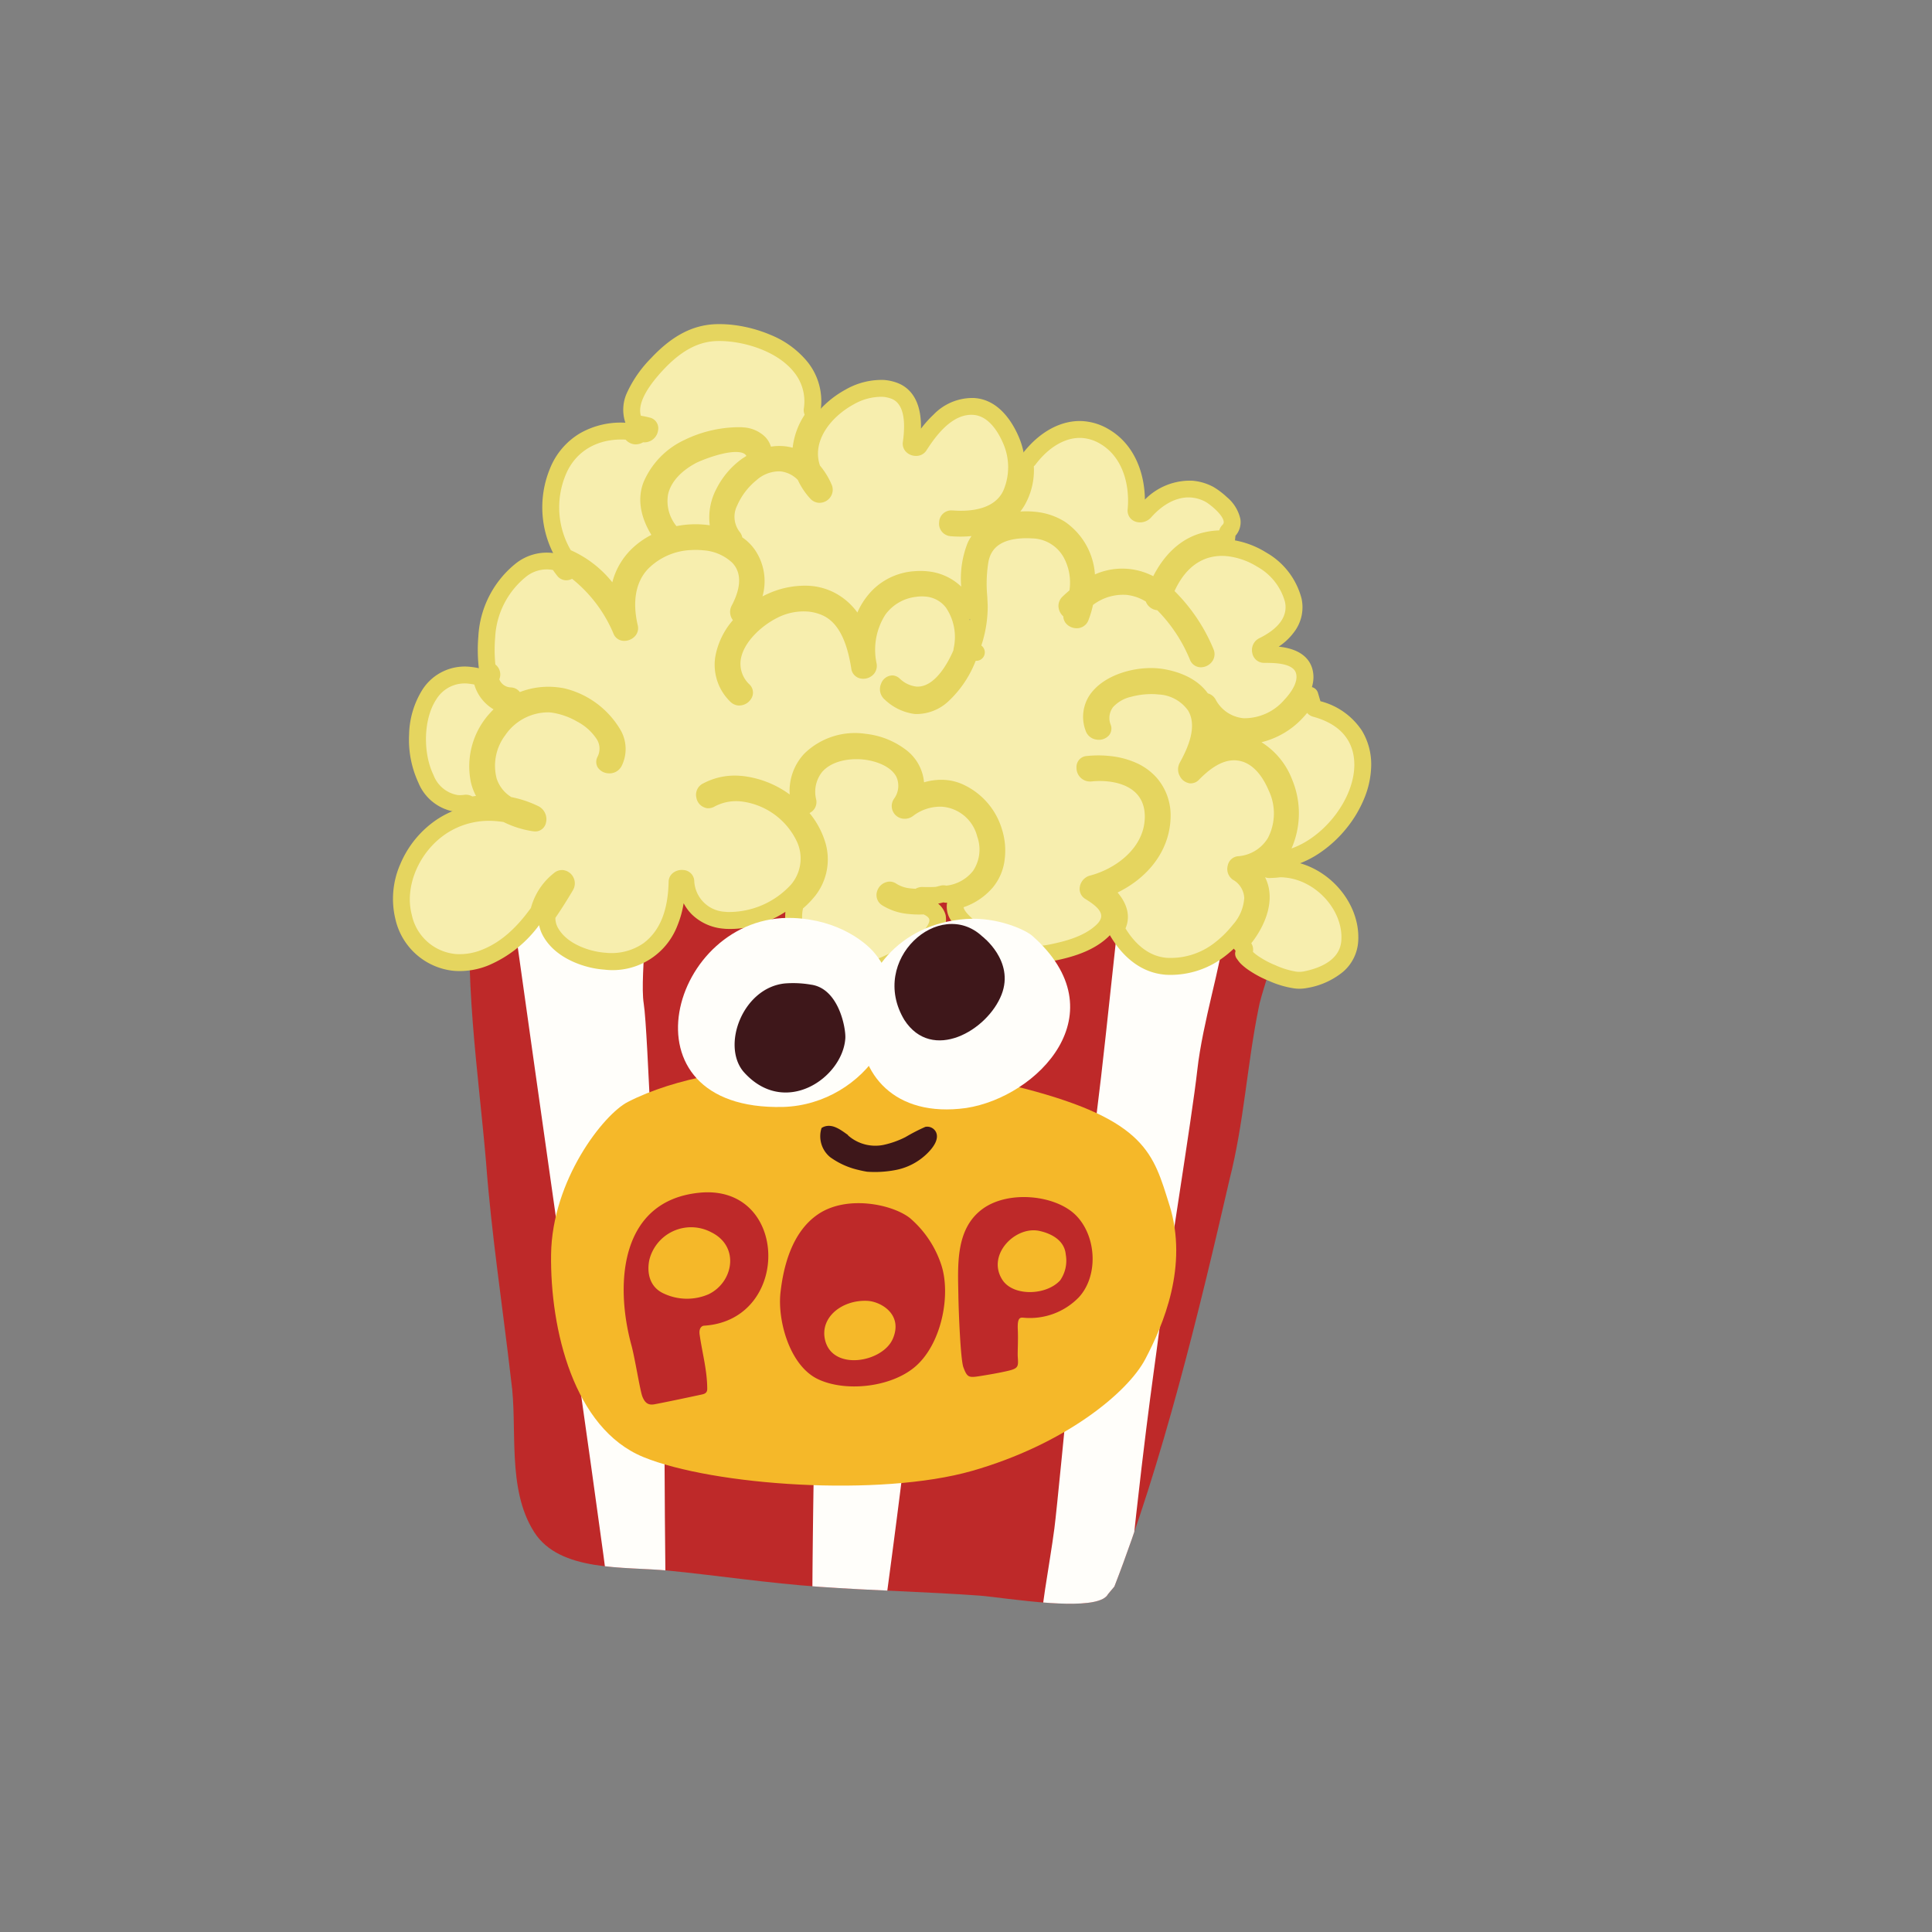 <svg xmlns="http://www.w3.org/2000/svg" xmlns:xlink="http://www.w3.org/1999/xlink" width="285.754" height="285.753" viewBox="0 0 285.754 285.753"><rect x="0" y="0" width="285.754" height="285.753" fill="#808080" stroke="none"/><defs><clipPath id="a"><rect width="143.794" height="189.06" fill="none"/></clipPath><clipPath id="b"><path d="M8.693,68.157c-.164,12.638,3.758,27.5,6.251,40.452,1.92,10.591,4.718,21.158,7.077,31.735,1.753,6.874.98,15.98,5.74,21.973,4.4,5.546,13.8,3.635,20.385,3.6,2.9-.015,5.786.025,8.678.066,4.555.065,9.12.129,13.758-.031,7.864-.267,15.671-.921,23.6-1.188.78-.025,2.034,0,3.537.021,5.534.09,14.438.177,15.379-2.237l.813-1.21c5.106-18.726,8.21-41.727,10.611-61.545,1.265-8.73.8-17,1.625-25.718.24-3.558,3.715-15.316,1.759-18.8-22.694-6.632-41.5-9.113-56.962-9.112-46.011,0-62.245,22-62.245,22" transform="translate(-8.688 -46.157)" fill="none"/></clipPath></defs><g transform="matrix(0.995, 0.105, -0.105, 0.995, 15127.784, -15430.085)"><circle cx="130" cy="130" r="130" transform="translate(-13405 16924)" fill="#ff6b6b" opacity="0"/><g transform="translate(-13346.897 16959.469)"><g clip-path="url(#a)"><path d="M127.9,55.269c1.958,3.489-1.517,15.247-1.759,18.806-.827,8.713-.358,16.987-1.625,25.717-2.4,19.818-5.5,42.82-10.609,61.545l-.813,1.212c-1.2,3.066-15.265,2.093-18.916,2.215-7.927.267-15.734.921-23.6,1.188-7.58.259-14.971-.077-22.434-.037-6.582.038-15.982,1.948-20.386-3.6-4.76-5.993-3.985-15.1-5.74-21.973-2.357-10.578-5.156-21.144-7.077-31.736-2.494-12.947-6.416-27.814-6.25-40.452,0,0,28.957-39.26,119.206-12.888" transform="translate(3.526 18.728)" fill="#be2929"/></g><g transform="translate(12.214 64.885)"><g clip-path="url(#b)"><path d="M9.916,52.589C12.3,63.643,38.676,167.174,39.03,169.926c5.548,1.195,8.546-.287,8.546-.287-3.838-32.835-4.675-44.864-6.062-49.35s-5.224-33.173-6.33-37.283-.467-16.957-2.338-22.423-5.03-14.571-5.03-14.571Z" transform="translate(-8.19 -46.216)" fill="#fffefa"/><path d="M41.288,40.8c1.863,12.555,6.323,42.407,7.278,52.639s5.349,47.587,5.685,52.313,2.021,22.828,2.432,26.171a18.228,18.228,0,0,0,10.574-.356c.6-20.154.9-38.321.5-45.414s-2.934-36.22-3.19-40.754-1.3-38.567-2.377-42.022c-4.615-3.734-20.9-2.578-20.9-2.578" transform="translate(4.539 -48.4)" fill="#fffefa"/><path d="M77.022,45.456c-.471,7.259-.205,35.279-.461,46.342s.342,56.636.215,62.169-.931,14.043-.233,15.009c8.793.1,12.2,2,12.036,1-.125-31.4.363-38.325.543-46.82s1.513-31.633,1.552-38.735,1.939-16.349,1.737-19.843-.921-16.308-.921-16.308Z" transform="translate(18.729 -46.441)" fill="#fffefa"/></g></g><g clip-path="url(#a)"><path d="M111.117,92.169c-3.126-7.192-4.688-12.044-23.016-14.822-18.857-2.852-45.032-.5-58.191,8.114C26.557,87.651,19.984,98.1,21,109.081s6.01,25.2,16.681,28.33c10.736,3.143,35.457,2.231,48.563-3.056,13.2-5.325,21.664-13.9,23.74-19.134s4.933-14.318,1.136-23.053" transform="translate(8.477 30.916)" fill="#f5b829"/><path d="M33.4,122.414c-.418-.763-1.7-5.563-2.4-7.348-3.444-8.831-3.921-21.121,7.622-23.507,13.05-2.7,15.562,17.315,2.724,19.479-.243.042-.749.361-.495,1.373.673,2.682,1.673,5.149,1.961,7.881.072.671-.455.81-.838.936-1.785.586-5.071,1.652-6.691,2.133-1,.294-1.475-.187-1.887-.947m8.139-16.069c3.46-2.13,3.907-7.518-.571-9.16a6.36,6.36,0,0,0-8.668,5.044c-.188,1.953.478,4.039,2.741,4.735a8.038,8.038,0,0,0,6.5-.619" transform="translate(11.707 37.048)" fill="#be2929"/><path d="M62.6,110.283c-1.158,3.62-8.381,5.69-9.94,1.17-1.122-3.253,1.927-6.171,5.609-6.383,2.016-.117,5.534,1.449,4.331,5.214M49.625,93.159c-3.519,3.025-4.224,8.181-4.245,12.073-.02,4.094,2.464,10.585,6.871,12.123,4.188,1.465,10.627.111,13.911-3.176,3.731-3.736,4.366-11.365,2.39-15.629a15.455,15.455,0,0,0-5.314-6.322c-2.842-1.767-9.7-2.439-13.613.931" transform="translate(18.413 36.828)" fill="#be2929"/><path d="M79.321,96.19a5.1,5.1,0,0,1-.423,3.867c-1.8,2.468-6.663,3.115-8.506.825-2.765-3.436,1.109-8.218,4.749-7.757.6.077,3.668.437,4.181,3.065m-5.305,9.934a10.072,10.072,0,0,0,7.882-3.852c2.584-3.467,1.669-9.26-1.684-12.005-3.285-2.686-10.249-2.681-13.768.44-3.786,3.36-2.817,8.744-2.283,13.135.291,2.379,1.309,9.4,1.854,10.5.721,1.452.959,1.466,2.543,1.047,1.4-.375,2.841-.786,4.011-1.192,1.57-.541,1.527-.81,1.282-2.206-.125-.732-.174-2.394-.427-4.071-.247-1.642.121-1.783.59-1.792" transform="translate(25.823 35.83)" fill="#be2929"/><path d="M36.307,15.855c.247-.218.507-.423.772-.617l.507-.367-.186-.6c-.186-.607-.776-1.618-2.626-1.555-2.424.08-5.931,1.974-6.705,2.5-2.425,1.648-3.89,3.755-4.127,5.939a7.107,7.107,0,0,0,2.165,5.622l.475.453.493-.159a13.343,13.343,0,0,1,2.658-.582,13.52,13.52,0,0,1,2.5-.042l1.331.1-.43-1.261c-1.141-3.337.782-7.351,3.169-9.434" transform="translate(9.7 5.158)" fill="#f7eeae"/><path d="M34.938,11.463a3.952,3.952,0,0,1,2.611.849A3.337,3.337,0,0,1,38.6,13.905l.184.6a1.25,1.25,0,0,1-.462,1.382l-.5.365c-.255.187-.478.366-.681.545l0,0c-2.11,1.842-3.737,5.37-2.808,8.088l.43,1.262a1.25,1.25,0,0,1-1.278,1.65l-1.331-.1c-.307-.023-.621-.035-.934-.035a11.833,11.833,0,0,0-3.746.6l-.5.16a1.25,1.25,0,0,1-1.245-.285l-.475-.453q-.027-.026-.053-.053A8.318,8.318,0,0,1,22.7,21.023c.278-2.554,1.935-4.982,4.668-6.839.975-.665,4.686-2.629,7.367-2.718C34.8,11.464,34.87,11.463,34.938,11.463ZM36.1,14.407c-.147-.23-.454-.444-1.164-.444l-.121,0c-2.093.069-5.39,1.839-6.044,2.285-2.118,1.439-3.392,3.229-3.589,5.042a5.84,5.84,0,0,0,1.731,4.519,14.492,14.492,0,0,1,2.68-.564,14.708,14.708,0,0,1,2.2-.077,9.064,9.064,0,0,1,.432-5.512,12.219,12.219,0,0,1,3.252-4.744C35.676,14.745,35.88,14.578,36.1,14.407Z" transform="translate(9.7 5.158)" fill="#e5d55f"/><path d="M43.036,18.261l.072.149.119.117a10.049,10.049,0,0,1,1.822,2.348.643.643,0,0,1,.021.666.73.73,0,0,1-.576.374.634.634,0,0,1-.448-.186,9.382,9.382,0,0,1-1.885-2.287l-.079-.141-.125-.1a5.445,5.445,0,0,0-3.632-1.314,6.256,6.256,0,0,0-4.188,2.051c-2.246,2.273-4.541,6.705-1.662,9.6a.619.619,0,0,1,.186.325l.09.4.363.191a6.07,6.07,0,0,1,1.815,1.41,7.193,7.193,0,0,1,1.417,6.568l-.492,2.324,1.887-1.447a12.985,12.985,0,0,1,1.352-.9,11.97,11.97,0,0,1,5.433-1.662,8.166,8.166,0,0,1,3.4.595A8.719,8.719,0,0,1,51.408,40l1.1,1.359.439-1.688a8.719,8.719,0,0,1,7-6.724,7.327,7.327,0,0,1,6.732,1.884l1.865,1.849-.377-2.6c-.336-2.308-.682-4.694.08-6.963a5.52,5.52,0,0,1,.786-1.493l1.524-2.052-2.464.683a14.982,14.982,0,0,1-3.486.51l-.17.006a.612.612,0,0,1-.642-.656.577.577,0,0,1,.579-.659l.171-.006c4.328-.146,7.22-1.78,8.145-4.607a10.05,10.05,0,0,0-.866-7.875c-.918-1.645-2.894-4.4-5.818-4.38l-.143,0c-4.089.138-6.424,4.692-7.421,6.635a.577.577,0,0,1-.526.3.807.807,0,0,1-.572-.2.456.456,0,0,1-.134-.356c.041-1.612.164-6.516-3.271-7.436a5.794,5.794,0,0,0-1.7-.191,9.454,9.454,0,0,0-4.848,1.815C43.9,9.572,41.05,14.079,43.036,18.261" transform="translate(12.63 2.166)" fill="#f7eeae"/><path d="M52.443,4.088a7.021,7.021,0,0,1,1.818.237c1.329.356,3.073,1.4,3.827,4.357a12.3,12.3,0,0,1,.324,2,16.423,16.423,0,0,1,1.639-2.273,7.972,7.972,0,0,1,5.769-3.067h.018l.143,0h.06c3.543,0,5.828,3.146,6.874,5.021a11.318,11.318,0,0,1,.962,8.873A6.974,6.974,0,0,1,71.4,22.653a1.25,1.25,0,0,1,.156,1.664l-1.521,2.049a4.3,4.3,0,0,0-.608,1.152c-.667,1.986-.342,4.221-.027,6.382l.377,2.6a1.25,1.25,0,0,1-2.117,1.067L65.8,35.72a5.829,5.829,0,0,0-4.2-1.68,7.775,7.775,0,0,0-1.426.137,7.408,7.408,0,0,0-6.023,5.808l-.439,1.69a1.25,1.25,0,0,1-2.183.471l-1.1-1.359A7.483,7.483,0,0,0,47.457,38.5a6.933,6.933,0,0,0-2.889-.5,10.715,10.715,0,0,0-4.853,1.5,11.721,11.721,0,0,0-1.218.812l-1.883,1.444A1.25,1.25,0,0,1,34.63,40.5l.492-2.324a5.943,5.943,0,0,0-1.143-5.495,4.837,4.837,0,0,0-1.445-1.116l-.366-.193a1.25,1.25,0,0,1-.637-.834l-.052-.232a5.693,5.693,0,0,1-1.5-2.948,7.091,7.091,0,0,1,.207-3.192,12.327,12.327,0,0,1,3.067-5.106,7.476,7.476,0,0,1,5.035-2.422,6.36,6.36,0,0,1,3.093.7c-1.128-4.383,1.786-8.773,5.306-11.209A10.686,10.686,0,0,1,52.2,4.092C52.28,4.089,52.363,4.088,52.443,4.088Zm5.439,10.685a2.047,2.047,0,0,1-1.4-.542l-.03-.03a1.7,1.7,0,0,1-.493-1.269c.034-1.364.14-5.527-2.345-6.193a4.55,4.55,0,0,0-1.331-.149A8.23,8.23,0,0,0,48.1,8.183c-3.054,2.114-5.586,5.975-3.966,9.485a11.349,11.349,0,0,1,1.994,2.583l.005.009a1.89,1.89,0,0,1,.021,1.894l-.005.009a1.969,1.969,0,0,1-1.618,1,1.869,1.869,0,0,1-1.326-.5,10.635,10.635,0,0,1-2.1-2.535,4.193,4.193,0,0,0-2.746-.989,5.045,5.045,0,0,0-3.341,1.681,9.9,9.9,0,0,0-2.438,4.027,3.652,3.652,0,0,0,.771,3.809,1.877,1.877,0,0,1,.479.774,7.253,7.253,0,0,1,2.039,1.626,8.222,8.222,0,0,1,1.848,6.736q.364-.242.74-.46l.007,0a13.211,13.211,0,0,1,6.01-1.825c.115,0,.231-.006.346-.006a9.356,9.356,0,0,1,3.576.694,9.75,9.75,0,0,1,3.522,2.5,10.954,10.954,0,0,1,1.956-3.631,9.683,9.683,0,0,1,5.831-3.337,10.286,10.286,0,0,1,1.888-.18,8.323,8.323,0,0,1,5.187,1.728,14.3,14.3,0,0,1,.273-6.549,6.567,6.567,0,0,1,.458-1.041,16.791,16.791,0,0,1-2.872.336l-.17.006h-.067a1.849,1.849,0,0,1-1.866-1.862q0-.013,0-.026a1.8,1.8,0,0,1,1.787-1.927L64.5,22.2c2.179-.074,5.987-.658,7-3.746a8.778,8.778,0,0,0-.77-6.877c-.779-1.4-2.425-3.739-4.691-3.739l-.145,0c-3.348.12-5.445,4.207-6.341,5.954l0,.007a1.8,1.8,0,0,1-1.59.971Z" transform="translate(12.63 2.166)" fill="#e5d55f"/><path d="M61.216,20.49l-1.633,2.065,2.547-.668a9.9,9.9,0,0,1,6.76.5,9.183,9.183,0,0,1,4.678,6.9l.212,1.283,1.113-.675a8.778,8.778,0,0,1,7.54-.963c.245.08.488.17.749.28l.848.343.313-.862c.891-2.464,2.695-5.651,6.234-6.849a10.207,10.207,0,0,1,2.158-.475l.78-.09v-.789a.645.645,0,0,1,.163-.427,1.765,1.765,0,0,0,.339-1.59c-.451-1.77-3.3-3.291-3.713-3.457a6.586,6.586,0,0,0-2.716-.5c-2.4.082-4.723,1.529-6.54,4.084a.939.939,0,0,1-.721.375.6.6,0,0,1-.436-.135.577.577,0,0,1-.141-.422c-.046-3.748-1.605-8.423-5.839-10.308a7.243,7.243,0,0,0-3.221-.658c-2.807.094-5.532,1.991-7.479,5.2a.755.755,0,0,1-.15.176l-.353.316.072.472a9.271,9.271,0,0,1-.62,5.335,7.4,7.4,0,0,1-.946,1.544" transform="translate(24.175 3.02)" fill="#f7eeae"/><path d="M73.781,31.813a1.25,1.25,0,0,1-1.233-1.046l-.212-1.283a7.966,7.966,0,0,0-4.026-5.994,7.4,7.4,0,0,0-3.363-.715,9.921,9.921,0,0,0-2.5.321l-2.549.668a1.25,1.25,0,0,1-1.3-1.985l1.633-2.065a6.175,6.175,0,0,0,.788-1.283,8.056,8.056,0,0,0,.524-4.627l-.072-.477a1.25,1.25,0,0,1,.4-1.118l.311-.279c2.169-3.536,5.25-5.624,8.463-5.731.09,0,.182,0,.272,0a8.54,8.54,0,0,1,3.5.771c4.162,1.853,6.03,6.026,6.473,9.805a9.322,9.322,0,0,1,6.651-3.508,7.845,7.845,0,0,1,3.228.59A11.327,11.327,0,0,1,92.9,15.141a5.834,5.834,0,0,1,2.327,3.017,3.031,3.031,0,0,1-.463,2.534v.578a1.25,1.25,0,0,1-1.107,1.244l-.78.09a8.972,8.972,0,0,0-1.9.416c-3.072,1.039-4.666,3.886-5.464,6.091l-.314.864a1.25,1.25,0,0,1-1.644.731l-.848-.343-.015-.006c-.22-.092-.435-.172-.655-.245a7.658,7.658,0,0,0-2.374-.389,7.889,7.889,0,0,0-4.127,1.232l-1.115.676A1.25,1.25,0,0,1,73.781,31.813ZM64.947,20.275a9.921,9.921,0,0,1,4.525,1,10.3,10.3,0,0,1,5.233,7.277,9.936,9.936,0,0,1,8.117-.816c.162.053.321.109.48.169,1.028-2.664,3.038-5.954,6.877-7.253a11.305,11.305,0,0,1,2.115-.5,1.933,1.933,0,0,1,.42-.9.522.522,0,0,0,.092-.49c-.265-1.041-2.369-2.35-2.971-2.6a5.358,5.358,0,0,0-2.2-.408c-2,.068-3.98,1.332-5.563,3.559a2.183,2.183,0,0,1-1.7.9H80.3a1.809,1.809,0,0,1-1.28-.491,1.778,1.778,0,0,1-.517-1.3c-.043-3.359-1.4-7.533-5.1-9.178a6.011,6.011,0,0,0-2.67-.551c-2.376.08-4.728,1.756-6.452,4.6a1.894,1.894,0,0,1-.237.313,10.442,10.442,0,0,1-.744,5.853,8.368,8.368,0,0,1-.541,1.007A12.387,12.387,0,0,1,64.947,20.275Z" transform="translate(24.175 3.02)" fill="#e5d55f"/><path d="M96.709,35.362a10.711,10.711,0,0,1-6.1,4.109l-1.891.41-1.79-.479a7.667,7.667,0,0,1-1.59-.627l-1.307-.7.014,1.482a10.679,10.679,0,0,1-.075,1.354l-.2,1.7,1.5-.824a7.64,7.64,0,0,1,1.669-.685l1.788-.5,1.812.565a9.6,9.6,0,0,1,5.4,4.792c1.722,3.313,1.957,7.1.611,9.888L95.6,57.814l2.047-.762c5.662-2.1,10.138-9.038,9.579-14.84-.231-2.4-1.556-6.58-7.823-7.611-.254-.042-.332-.149-.373-.249l-.672-1.619-.9,1.507a12.56,12.56,0,0,1-.758,1.122" transform="translate(33.99 13.281)" fill="#f7eeae"/><path d="M98.362,31.483q.045,0,.089,0a1.25,1.25,0,0,1,1.065.768l.491,1.184a10.424,10.424,0,0,1,6.561,3.689,9.613,9.613,0,0,1,1.9,4.965,13.284,13.284,0,0,1-.507,4.935,17.53,17.53,0,0,1-2.143,4.67,18.033,18.033,0,0,1-3.394,3.913,14.374,14.374,0,0,1-4.343,2.613l-2.046.761a1.25,1.25,0,0,1-1.562-1.715l.949-1.965c1.177-2.437.949-5.8-.595-8.768a8.329,8.329,0,0,0-4.663-4.175l-1.462-.456-1.433.4-.01,0a6.4,6.4,0,0,0-1.394.574l-1.495.822a1.25,1.25,0,0,1-1.844-1.243l.2-1.693a9.475,9.475,0,0,0,.067-1.191V39.57l-.014-1.482a1.25,1.25,0,0,1,1.839-1.114l1.307.7a6.4,6.4,0,0,0,1.327.523l1.494.4,1.595-.346a9.462,9.462,0,0,0,5.364-3.642,11.342,11.342,0,0,0,.681-1.007l.895-1.506A1.25,1.25,0,0,1,98.362,31.483Zm-.321,24.048c4.709-2.242,8.418-8.282,7.944-13.2-.24-2.495-1.611-5.647-6.782-6.5a1.767,1.767,0,0,1-.968-.47c-.164.249-.34.5-.528.749l0,0a12.289,12.289,0,0,1-5.73,4.267,11.221,11.221,0,0,1,5.077,5A12.952,12.952,0,0,1,98.041,55.531Z" transform="translate(33.99 13.281)" fill="#e5d55f"/><path d="M94.957,51.2c-.2.007-.4.018-.606.038l-.108.02a14.418,14.418,0,0,1-1.507.27.431.431,0,0,1-.306-.072l-.475-.343-.5.308c-.112.067-.231.132-.349.2l-.929.509.669.82c2.147,2.633.984,6.5-.82,9.243l-.408.617.534.506a.555.555,0,0,1,.193.533l-.03.145-.014-.008a.433.433,0,0,1-.025.072l.024.011-.042.216.3.332a2.829,2.829,0,0,0,.38.332,7.734,7.734,0,0,0,1.168.706,14.824,14.824,0,0,0,2.488,1l.149.045a12.4,12.4,0,0,0,3.743.661,4.756,4.756,0,0,0,1.276-.207c3.925-1.233,6.024-3.5,5.906-6.4-.209-5.179-5.317-9.729-10.712-9.548" transform="translate(36.362 20.739)" fill="#f7eeae"/><path d="M91.955,49.863a1.249,1.249,0,0,1,.732.236l.2.146c.338-.05.692-.118,1.074-.206l.057-.012.108-.02q.051-.009.1-.014c.207-.02.431-.034.684-.043.119,0,.238-.006.355-.006h0c5.974,0,11.417,5.025,11.648,10.753a6.451,6.451,0,0,1-1.767,4.722,11.3,11.3,0,0,1-5.013,2.92,6,6,0,0,1-1.609.263c-.081,0-.163,0-.245,0a14.232,14.232,0,0,1-3.889-.714l-.013,0-.142-.043a16.036,16.036,0,0,1-2.688-1.075l-.01-.005a8.914,8.914,0,0,1-1.355-.822,4.051,4.051,0,0,1-.541-.477l-.011-.012-.3-.332a1.25,1.25,0,0,1-.308-1.054q0-.049,0-.1l-.27-.256a1.25,1.25,0,0,1-.183-1.6l.408-.617a10.79,10.79,0,0,0,1.7-4.16,4.431,4.431,0,0,0-.8-3.6l-.669-.819a1.25,1.25,0,0,1,.368-1.887l.989-.542c.087-.048.169-.094.242-.138l.5-.3A1.249,1.249,0,0,1,91.955,49.863Zm6.329,16.244.161,0a3.513,3.513,0,0,0,.94-.149c2.365-.743,5.154-2.239,5.035-5.157-.177-4.372-4.538-8.354-9.15-8.354-.089,0-.181,0-.27,0-.179.006-.336.015-.477.028l-.027,0a15.6,15.6,0,0,1-1.608.286l-.051.005a1.773,1.773,0,0,1-.612-.052c1.959,3.024.838,7-1,9.918a1.785,1.785,0,0,1,.376,1.237l.087.067.008.006a6.475,6.475,0,0,0,.973.585,13.6,13.6,0,0,0,2.275.913l.015,0,.142.043A12.043,12.043,0,0,0,98.284,66.107Z" transform="translate(36.362 20.739)" fill="#e5d55f"/><path d="M15.579,36.73l.283.076A15.487,15.487,0,0,1,22.57,41.12L23.9,42.5l.174-1.91a9.455,9.455,0,0,1,1.972-5.078,10.935,10.935,0,0,1,2.886-2.535l.852-.524-.63-.78c-1.316-1.625-2.726-4.137-1.982-6.859a10.882,10.882,0,0,1,4.794-6.08,17.487,17.487,0,0,1,7.552-2.575c2.838-.1,3.391,1.407,3.572,1.9l.288.784.8-.247a6.435,6.435,0,0,1,3.356-.16l1.129.254-.056-1.16a9.772,9.772,0,0,1,1.2-5.044l.264-.506-.351-.448a.5.5,0,0,1-.087-.346,8.051,8.051,0,0,0-2.412-6.108c-2.993-3-7.945-3.929-11.28-3.817a15.911,15.911,0,0,0-1.591.131c-3.072.42-5.685,2.18-8.224,5.536-2.8,3.7-3.676,6.6-2.612,8.624l.233.437.495.03c.534.031.981.072,1.4.135.219.031.416.107.4.464a.8.8,0,0,1-.821.787l-.368-.032-.281.24a.758.758,0,0,1-.99.069c-.086-.06-.16-.127-.238-.191l-.26-.219-.342.015c-4.763.184-8.335,2.81-9.553,7.024A13.8,13.8,0,0,0,15.4,36.494Z" transform="translate(5.128 0.507)" fill="#f7eeae"/><path d="M23.9,43.746a1.25,1.25,0,0,1-.9-.38L21.672,41.99a14.266,14.266,0,0,0-6.142-3.979l-.276-.074a1.25,1.25,0,0,1-.673-.453l-.176-.233a15.056,15.056,0,0,1-2.413-13.289A10.63,10.63,0,0,1,15.9,18.278a12.1,12.1,0,0,1,6.469-2.226,6,6,0,0,1-.191-4.547,17.828,17.828,0,0,1,2.953-5.333C27.885,2.532,30.761.619,34.183.151A17.192,17.192,0,0,1,35.9.009c.19-.006.385-.01.581-.01a20.335,20.335,0,0,1,5.923.9,13.722,13.722,0,0,1,5.7,3.288,9.265,9.265,0,0,1,2.782,6.8l.168.214a1.25,1.25,0,0,1,.124,1.35l-.264.506,0,.006a8.525,8.525,0,0,0-1.058,4.394l.056,1.164a1.25,1.25,0,0,1-1.523,1.28l-1.129-.254a5.2,5.2,0,0,0-2.709.134l-.8.248a1.25,1.25,0,0,1-1.543-.763l-.288-.784c-.13-.352-.4-1.086-2.144-1.086-.069,0-.141,0-.213,0a16.252,16.252,0,0,0-6.915,2.376,9.645,9.645,0,0,0-4.266,5.358c-.605,2.216.616,4.346,1.747,5.744l.631.782a1.25,1.25,0,0,1-.317,1.85l-.852.524a9.687,9.687,0,0,0-2.56,2.245A8.219,8.219,0,0,0,25.323,40.7l-.174,1.91A1.25,1.25,0,0,1,23.9,43.746Zm-7.584-8.109a16.368,16.368,0,0,1,6.608,4.074,10.55,10.55,0,0,1,2.141-4.976,12.081,12.081,0,0,1,2.863-2.6c-1.417-1.854-2.8-4.6-1.961-7.65a12.121,12.121,0,0,1,5.321-6.8,18.585,18.585,0,0,1,8.188-2.774c.1,0,.2-.005.3-.005a5.026,5.026,0,0,1,3.393,1.079,3.707,3.707,0,0,1,.97,1.324,7.711,7.711,0,0,1,3.208-.18A11.1,11.1,0,0,1,48.6,12.1a1.8,1.8,0,0,1-.217-.951,6.835,6.835,0,0,0-2.048-5.185C43.795,3.408,39.579,2.5,36.483,2.5c-.168,0-.335,0-.5.008a14.678,14.678,0,0,0-1.466.12C31.8,3,29.452,4.605,27.126,7.679c-2.348,3.106-3.239,5.554-2.59,7.1.5.033.907.075,1.293.133a1.62,1.62,0,0,1,1.466,1.76v.008a2.051,2.051,0,0,1-2.023,1.972,2.086,2.086,0,0,1-1.247.428,1.953,1.953,0,0,1-1.177-.4c-.072-.052-.135-.1-.19-.148-4.129.207-7.212,2.486-8.262,6.117A12.553,12.553,0,0,0,16.319,35.637Z" transform="translate(5.128 0.507)" fill="#e5d55f"/><path d="M126.538,69.285a4.464,4.464,0,0,0-2.634-3.479.713.713,0,0,1-.3-.72.48.48,0,0,1,.358-.46,6.832,6.832,0,0,0,5.026-3.867,9.128,9.128,0,0,0-.662-8.1c-1.417-2.554-3.228-4.1-5.231-4.486a5.621,5.621,0,0,0-1.184-.09c-2.729.091-4.764,2.251-6.062,3.87a.5.5,0,0,1-.339.225.727.727,0,0,1-.531-.349.816.816,0,0,1-.112-.768c1.089-2.578,2.3-6.319.288-9.038a6.906,6.906,0,0,0-5.645-2.424c-.093,0-.191,0-.291.006-2.581.086-5.945,1.111-7.23,3.16a3.863,3.863,0,0,0-.152,3.78c.11.249.048.347.022.385a.76.76,0,0,1-.606.274.741.741,0,0,1-.745-.45,4.534,4.534,0,0,1,.208-4.465c1.707-2.714,5.974-4.144,8.935-4,1.586.07,4.511.5,6.268,2.564l.236.276.358.032a.637.637,0,0,1,.488.285,6.4,6.4,0,0,0,5.491,2.833,9.046,9.046,0,0,0,6.615-3.819c1.087-1.43,2.224-3.519,1.466-5.353-.557-1.345-2.055-1.988-4.455-1.908-.588.02-1.125.077-1.556.117l-.188.02a.515.515,0,0,1-.5-.42.7.7,0,0,1,.229-.8c3.292-2.054,4.635-4.616,3.784-7.216a9.766,9.766,0,0,0-5.246-5.47,10.482,10.482,0,0,0-8.114-.685c-2.585.991-4.434,3.184-5.5,6.538l-.191.607.517.37a24.6,24.6,0,0,1,6.465,7.66.59.59,0,0,1,.03.62.846.846,0,0,1-.668.426.476.476,0,0,1-.45-.291,23.576,23.576,0,0,0-6.039-7.268l-.291-.188-.319.024a.758.758,0,0,1-.728-.416l-.122-.335-.4-.2c-.067-.032-.136-.066-.2-.094-3.1-1.4-6.2-.845-9.042,1.648l-.259.228-.037.343a13.6,13.6,0,0,1-.409,2.251.594.594,0,0,1-.595.477.839.839,0,0,1-.586-.205.427.427,0,0,1-.139-.319l0-.5-.436-.25A.882.882,0,0,1,94.7,29.3a.623.623,0,0,1,.16-.534c.294-.351.612-.7.971-1.073l.242-.247.007-.347a9.1,9.1,0,0,0-1.371-5.324,6.706,6.706,0,0,0-6.292-3.153,12.86,12.86,0,0,0-1.489.143c-3.469.543-5.385,2.23-5.693,5.014a21.022,21.022,0,0,0,.371,5.526c.073.454.145.907.207,1.357a18.2,18.2,0,0,1-.565,6.608l.852.214-.869-.153c-1.659,6.452-4.8,8.837-7.2,8.918a6.564,6.564,0,0,1-3.963-1.434.784.784,0,0,1-.281-.9c.083-.269.273-.485.437-.491a.542.542,0,0,1,.285.115,5.442,5.442,0,0,0,3.337,1.16c3.646-.124,5.466-4.848,6.076-6.874l.053-.167-.018-.172a.854.854,0,0,1-.006-.135,8.972,8.972,0,0,0-2.1-6.822,5.761,5.761,0,0,0-5.9-1.447,7.72,7.72,0,0,0-4.886,3.651,10.9,10.9,0,0,0-.649,8.283.613.613,0,0,1-.082.551.837.837,0,0,1-.63.319.489.489,0,0,1-.527-.4c-1.253-4.711-3.205-7.418-5.972-8.273a9.13,9.13,0,0,0-7.587,1.254c-2.484,1.588-5.079,4.55-5.276,7.6a5.433,5.433,0,0,0,2.1,4.619c.25.209.235.384.183.524a.85.85,0,0,1-.714.544.649.649,0,0,1-.443-.17c-3.679-3.084-2.64-7.491-.441-10.588l.485-.686-.662-.517a.762.762,0,0,1-.27-.915c1.35-3.363,1-6.114-.981-7.753a8.332,8.332,0,0,0-5.581-1.635,12.149,12.149,0,0,0-1.567.155,10.75,10.75,0,0,0-6.978,4.03c-1.8,2.45-2.055,5.744-.737,9.528a.5.5,0,0,1-.059.467.907.907,0,0,1-.673.367.43.43,0,0,1-.433-.254,21.384,21.384,0,0,0-7.658-8.039l-.538-.285-.457.4a.639.639,0,0,1-.378.173.472.472,0,0,1-.373-.186c-.242-.249-.485-.515-.721-.8l-.228-.266-.346-.039a6.056,6.056,0,0,0-4.951,1.681,13.581,13.581,0,0,0-4.032,10.4,22.458,22.458,0,0,0,.523,4.383l.1.41.384.18c.468.216.273.8.263.829L11.031,49l.2.347a3.12,3.12,0,0,0,2.882,1.773l.177-.006a.44.44,0,0,1,.45.221l.434.745.753-.419A10.49,10.49,0,0,1,22,50.41a11.967,11.967,0,0,1,8.031,4.8,4.369,4.369,0,0,1,.526,4.011.76.76,0,0,1-.727.5.771.771,0,0,1-.62-.228c-.022-.034-.093-.129,0-.377a3.831,3.831,0,0,0-.557-3.713c-1.66-2.3-5.716-3.817-8.318-3.728-.148,0-.287.013-.422.028a8.957,8.957,0,0,0-6.9,4.687,8.727,8.727,0,0,0-.623,7.6,6.278,6.278,0,0,0,3.1,3.139l.146.07.163.015a15.14,15.14,0,0,1,3.9.865.938.938,0,0,1,.526.99c-.049.311-.233.356-.488.344a13.246,13.246,0,0,1-4.113-.838l-.125-.049-.135-.008c-.475-.031-.953-.037-1.421-.021a12.72,12.72,0,0,0-7.7,2.845c-4.158,3.4-5.977,9.392-4.227,13.942a8.582,8.582,0,0,0,8.318,5.868,9.985,9.985,0,0,0,4.356-1.215c2.723-1.447,4.952-3.8,7.019-7.424l.089-.159.021-.183a8.508,8.508,0,0,1,2.487-4.8.63.63,0,0,1,.42-.222.706.706,0,0,1,.574.332.692.692,0,0,1,.048.7c-.555,1.2-1.3,2.785-2.165,4.348l-.119.218.011.253a4.161,4.161,0,0,0,.831,2.273c1.856,2.532,5.29,3.156,6.679,3.306a12.21,12.21,0,0,0,1.7.063,9.551,9.551,0,0,0,6.256-2.332c2.5-2.331,3.517-5.742,3.124-10.425a.449.449,0,0,1,.11-.354.889.889,0,0,1,.609-.256c.312-.011.5.108.554.36a6.083,6.083,0,0,0,6.579,5.127,13.609,13.609,0,0,0,10-5.608,7.224,7.224,0,0,0,.181-7.771A11.7,11.7,0,0,0,49.648,61.8a8,8,0,0,0-4.368,1.4.616.616,0,0,1-.315.122.692.692,0,0,1-.581-.522.615.615,0,0,1,.253-.761,8.727,8.727,0,0,1,4.754-1.506,13.313,13.313,0,0,1,7.525,2.221l1.028.661.884.814c1.413,1.293,5.728,5.945,1.933,11.413a12.294,12.294,0,0,1-1.186,1.427l-.27.283.03.387a.772.772,0,0,1,0,.128c-.291,3.229,1.782,6.974,7.074,8.063a10.216,10.216,0,0,0,7.68-1.423c2.14-1.226,4.505-2.772,5.859-4.954A3.007,3.007,0,0,0,80.5,77.03a2.591,2.591,0,0,0-1.775-1.424l-.2-.063-.209.032a13.163,13.163,0,0,1-1.649.16,7.889,7.889,0,0,1-3.911-.72.538.538,0,0,1-.305-.647.754.754,0,0,1,.61-.6.649.649,0,0,1,.332.091,6.193,6.193,0,0,0,3.122.585c.18-.007.361-.015.547-.032l.28-.022.215-.184a.633.633,0,0,1,.377-.152c.734-.051,1.427-.131,2.062-.236l.128-.034c.261-.083.506-.176.731-.267a.542.542,0,0,1,.311-.041l.211.042.205-.058a7.092,7.092,0,0,0,4.529-3.206,6.9,6.9,0,0,0,.132-6.213,7.07,7.07,0,0,0-6.749-4.59,7.823,7.823,0,0,0-5.011,2.159.717.717,0,0,1-1.088-.089.651.651,0,0,1,0-.666,4.392,4.392,0,0,0-.053-4.518C72,54.307,69.042,53.67,66.884,53.742c-2.917.105-5.315,1.185-6.585,2.958a5.831,5.831,0,0,0-.652,5.242.577.577,0,0,1-.021.461.727.727,0,0,1-.451.332l-.659.2-.269-1.115a6.974,6.974,0,0,1,1.141-6.042,9.5,9.5,0,0,1,7.726-3.353c3.8.055,7.815,1.989,8.136,5.586l.114,1.243,1.132-.523a7.057,7.057,0,0,1,5.186-.474,9.394,9.394,0,0,1,5.769,5.305,7.977,7.977,0,0,1-.285,7.486,8.725,8.725,0,0,1-3.717,3.066l-.43.191-.073.467-.01.065c-.2,1.386,1.522,2.633,3.056,3.571a21.022,21.022,0,0,0,4.414,2.133,11.845,11.845,0,0,0,7.637-.136c2.242-.716,5.045-1.8,6.838-3.862a3,3,0,0,0,.88-2.6c-.291-1.411-1.738-2.287-3.257-3.02a.473.473,0,0,1-.3-.493.833.833,0,0,1,.5-.718c4.193-1.579,8.474-5.629,7.965-10.771-.368-3.76-3.225-5.915-7.636-5.768a12.985,12.985,0,0,0-2.252.277.794.794,0,0,1-.921-.72.394.394,0,0,1,.367-.5,15.055,15.055,0,0,1,2.564-.316c6.249-.209,8.835,3.348,9.171,6.749.429,4.33-1.975,8.492-6.431,11.125l-1.063.628.94.8c1.129.962,2.335,2.483,1.667,4.3l-.166.446.287.385c2.186,2.927,4.834,4.428,7.687,4.341a11.818,11.818,0,0,0,7.263-2.973c1.7-1.494,4.8-5.176,4.393-8.425" transform="translate(0.55 7.391)" fill="#f7eeae"/><path d="M10.046,92.406a9.858,9.858,0,0,1-9.2-6.673,12.739,12.739,0,0,1-.132-8.214,14.882,14.882,0,0,1,4.734-7.145,13.914,13.914,0,0,1,7.937-3.1,7.275,7.275,0,0,1-2.136-2.779,9.957,9.957,0,0,1,.663-8.689A10.15,10.15,0,0,1,14.232,52.9a1.257,1.257,0,0,1-.134-.188l-.2-.339a4.389,4.389,0,0,1-3.745-2.393l-.2-.345a1.25,1.25,0,0,1-.123-.979,1.25,1.25,0,0,1-.526-.741l-.1-.41V47.5a23.706,23.706,0,0,1-.558-4.635,14.841,14.841,0,0,1,4.433-11.368,7.382,7.382,0,0,1,5.062-2.056,7.744,7.744,0,0,1,.879.051l.345.039a1.25,1.25,0,0,1,.808.429l.228.266.012.014q.094.114.194.228a1.25,1.25,0,0,1,1.359-.122l.538.285a18.793,18.793,0,0,1,4.843,3.929c.495.542.968,1.109,1.41,1.684a9.964,9.964,0,0,1,1.715-7.316A12.009,12.009,0,0,1,38.253,24.4a13.435,13.435,0,0,1,1.724-.17c.145,0,.289-.007.431-.007A9.263,9.263,0,0,1,46.4,26.15a6.138,6.138,0,0,1,2.183,4.037,10.136,10.136,0,0,1-.706,4.807l.41.321a1.258,1.258,0,0,1,.146.134A14.831,14.831,0,0,1,50.947,33.4a10.975,10.975,0,0,1,5.9-1.8,9.239,9.239,0,0,1,2.734.407,8.751,8.751,0,0,1,5.109,4.627A10.534,10.534,0,0,1,65.98,32.11a8.942,8.942,0,0,1,5.654-4.241,8.479,8.479,0,0,1,2.185-.3,6.689,6.689,0,0,1,4.94,2.088,8.631,8.631,0,0,1,1.9,3.237,11.673,11.673,0,0,0-.082-2.064c-.062-.451-.134-.9-.2-1.331v-.006l-.006-.037A21.839,21.839,0,0,1,80,23.64c.26-2.35,1.64-5.316,6.743-6.114h.006a14.122,14.122,0,0,1,1.635-.157c.129,0,.259-.007.386-.007a7.9,7.9,0,0,1,6.993,3.723,10.064,10.064,0,0,1,1.575,5.348A9.558,9.558,0,0,1,103.3,24.2a9.28,9.28,0,0,1,3.824.859c.082.035.154.07.219.1l.025.012.017.009.314.157.133-.423c1.185-3.731,3.286-6.2,6.244-7.33a9.783,9.783,0,0,1,3.486-.614,13.172,13.172,0,0,1,5.614,1.338,11.009,11.009,0,0,1,5.9,6.207,6.042,6.042,0,0,1-.419,4.784,9.043,9.043,0,0,1-2.193,2.652h.049c3.395,0,4.712,1.461,5.219,2.686.779,1.886.216,4.163-1.626,6.587a10.3,10.3,0,0,1-7.569,4.312c-.086,0-.173,0-.258,0a7.374,7.374,0,0,1-5.03-1.961,8.625,8.625,0,0,1,.17,3.169,13.915,13.915,0,0,1-.46,2.215,7.9,7.9,0,0,1,4.913-2.123c.07,0,.144,0,.218,0a7.051,7.051,0,0,1,1.226.112l.015,0c2.382.453,4.488,2.219,6.09,5.107a10.376,10.376,0,0,1,.707,9.222,7.727,7.727,0,0,1-2.34,2.969,8.362,8.362,0,0,1-2.15,1.189,5.521,5.521,0,0,1,2.141,3.7c.473,3.758-2.8,7.752-4.807,9.519a13.089,13.089,0,0,1-8.047,3.284c-.095,0-.187,0-.277,0-3.162,0-6.085-1.676-8.453-4.847l-.073-.1q-.136.182-.3.367c-2,2.295-5,3.467-7.4,4.231a14.74,14.74,0,0,1-4.512.763,12.571,12.571,0,0,1-3.887-.627,22.153,22.153,0,0,1-4.686-2.257,12.949,12.949,0,0,1-2.411-1.8,3.569,3.569,0,0,1-1.238-2.941,1.25,1.25,0,0,1-.547.019c-.227.089-.439.164-.643.229l-.059.017-.06.016a3.23,3.23,0,0,1,1.294,1.6,4.243,4.243,0,0,1-.663,3.611c-1.5,2.421-4.028,4.078-6.3,5.38a12.065,12.065,0,0,1-6.141,1.819,11.871,11.871,0,0,1-2.411-.257,10.531,10.531,0,0,1-6.367-3.688,8.161,8.161,0,0,1-1.732-4.885,15.738,15.738,0,0,1-2.282,1.553,14.073,14.073,0,0,1-6.221,1.876c-.114,0-.23.006-.343.006a7.611,7.611,0,0,1-4.89-1.621,6.941,6.941,0,0,1-1.358-1.5,14.918,14.918,0,0,1-.583,3.438,10.247,10.247,0,0,1-10.056,7.553,13.44,13.44,0,0,1-1.876-.07c-1.554-.168-5.4-.877-7.552-3.81a5.538,5.538,0,0,1-.841-1.648,18.069,18.069,0,0,1-6.779,6.676,11.227,11.227,0,0,1-4.9,1.36C10.267,92.4,10.156,92.406,10.046,92.406Zm4.4-22.668c-.152,0-.306,0-.459.008a11.483,11.483,0,0,0-6.953,2.563C3.276,75.385,1.621,80.77,3.184,84.835a7.32,7.32,0,0,0,6.862,5.071c.082,0,.165,0,.247,0a8.751,8.751,0,0,0,3.813-1.07c2.488-1.322,4.549-3.506,6.48-6.871A9.785,9.785,0,0,1,23.4,76.513l.007-.007a1.842,1.842,0,0,1,1.274-.606h.064a1.977,1.977,0,0,1,1.744,2.8l0,.006c-.552,1.2-1.293,2.765-2.152,4.332a2.942,2.942,0,0,0,.582,1.5c1.563,2.133,4.581,2.672,5.806,2.8a10.993,10.993,0,0,0,1.525.057,8.318,8.318,0,0,0,5.442-2c2.2-2.053,3.092-5.13,2.732-9.408v-.008a1.689,1.689,0,0,1,.419-1.279l.009-.01a2.132,2.132,0,0,1,1.5-.667h.078a1.7,1.7,0,0,1,1.736,1.345,4.789,4.789,0,0,0,5.056,4.147c.085,0,.172,0,.259,0a12.419,12.419,0,0,0,8.99-5.033A5.95,5.95,0,0,0,58.61,68a10.493,10.493,0,0,0-8.65-4.955c-.09,0-.181,0-.27,0a6.771,6.771,0,0,0-3.7,1.177l-.01.007a1.831,1.831,0,0,1-.98.338h-.048A1.912,1.912,0,0,1,43.2,63.2l0-.006a1.864,1.864,0,0,1,.724-2.175l.006,0a9.958,9.958,0,0,1,5.423-1.727c.134,0,.271-.007.407-.007a14.552,14.552,0,0,1,7.11,1.985,8.041,8.041,0,0,1,1.527-6.249,10.706,10.706,0,0,1,8.74-3.845,11.888,11.888,0,0,1,6.009,1.652,6.77,6.77,0,0,1,3.286,4.571,8.844,8.844,0,0,1,3.337-.687,7.527,7.527,0,0,1,2.3.356,10.624,10.624,0,0,1,6.534,6A10.42,10.42,0,0,1,89.48,67.6,7.891,7.891,0,0,1,88.2,71.746a9.878,9.878,0,0,1-4.017,3.4c.069.3.481.98,2.461,2.19a19.784,19.784,0,0,0,4.144,2.009,10.109,10.109,0,0,0,3.123.508,12.293,12.293,0,0,0,3.752-.645c2.086-.666,4.684-1.664,6.274-3.491.738-.848.633-1.36.6-1.528-.182-.883-1.4-1.578-2.57-2.142a1.718,1.718,0,0,1-1.013-1.679,2.071,2.071,0,0,1,1.3-1.828l.008,0c3.761-1.416,7.606-4.986,7.161-9.478-.4-4.044-3.911-4.648-5.971-4.648-.125,0-.252,0-.38.006a11.728,11.728,0,0,0-2.034.25,2.008,2.008,0,0,1-2.422-1.8A1.624,1.624,0,0,1,99.964,51h.005a16.319,16.319,0,0,1,2.778-.342c.19-.006.379-.01.563-.01a12.591,12.591,0,0,1,4.2.663,8.808,8.808,0,0,1,3.051,1.807,8.449,8.449,0,0,1,2.643,5.415c.464,4.686-2,9.163-6.609,12.062,1.671,1.588,2.276,3.4,1.718,5.151,1.852,2.413,4.039,3.688,6.333,3.688.065,0,.131,0,.2,0a10.549,10.549,0,0,0,6.475-2.661,15.639,15.639,0,0,0,2.751-3.275,6.555,6.555,0,0,0,1.229-4.056,3.268,3.268,0,0,0-1.963-2.522l-.005,0a1.932,1.932,0,0,1-.963-1.989A1.708,1.708,0,0,1,123.7,63.4h0a5.624,5.624,0,0,0,4.152-3.162,7.882,7.882,0,0,0-.617-6.976c-1.229-2.215-2.738-3.55-4.364-3.862a4.54,4.54,0,0,0-.781-.072l-.132,0c-2.215.074-3.989,1.977-5.131,3.4a1.676,1.676,0,0,1-1.273.693H115.5a1.956,1.956,0,0,1-1.551-.889,2.051,2.051,0,0,1-.237-1.958l0-.005c.969-2.294,2.069-5.6.435-7.807a5.665,5.665,0,0,0-4.608-1.917h-.083c-.05,0-.11,0-.188,0h-.011a11.466,11.466,0,0,0-3.683.757,5.144,5.144,0,0,0-2.529,1.818,2.667,2.667,0,0,0-.067,2.612,1.593,1.593,0,0,1-.069,1.563,1.985,1.985,0,0,1-1.619.849h-.075a1.97,1.97,0,0,1-1.855-1.2,5.787,5.787,0,0,1,.293-5.632c1.9-3.018,6.255-4.6,9.579-4.6.159,0,.317,0,.47.011h0c1.762.078,5,.56,7.071,2.895a1.87,1.87,0,0,1,1.231.77,5.2,5.2,0,0,0,4.268,2.328l.174,0a7.8,7.8,0,0,0,5.662-3.326c.728-.958,1.866-2.766,1.306-4.12-.313-.757-1.292-1.141-2.908-1.141-.113,0-.231,0-.349.006-.454.015-.883.056-1.261.091l-.215.02-.18.019q-.043,0-.086.006h-.063a1.754,1.754,0,0,1-1.678-1.305,1.943,1.943,0,0,1,.76-2.225c1.952-1.218,4.1-3.205,3.261-5.768a8.521,8.521,0,0,0-4.6-4.73,10.664,10.664,0,0,0-4.537-1.094,7.291,7.291,0,0,0-2.6.45c-2.145.822-3.716,2.67-4.668,5.492a26.22,26.22,0,0,1,6.6,7.883l0,.007a1.845,1.845,0,0,1,.042,1.846,2.084,2.084,0,0,1-1.722,1.073h-.061a1.718,1.718,0,0,1-1.5-.9l-.006-.01a22.616,22.616,0,0,0-5.591-6.811,2,2,0,0,1-1.823-1.1l-.09-.042-.035-.015A6.807,6.807,0,0,0,103.3,26.7a7.361,7.361,0,0,0-4.785,2A14.76,14.76,0,0,1,98.088,31v0a1.843,1.843,0,0,1-1.753,1.39h-.073a2.079,2.079,0,0,1-1.415-.545l-.007-.006a1.684,1.684,0,0,1-.511-1,2.109,2.109,0,0,1-.853-1.322A1.873,1.873,0,0,1,93.9,27.96c.282-.337.588-.677.932-1.037a7.809,7.809,0,0,0-1.169-4.467,5.467,5.467,0,0,0-5.2-2.589,11.622,11.622,0,0,0-1.343.13c-3.837.6-4.485,2.523-4.639,3.916a19.954,19.954,0,0,0,.358,5.159l.005.033c.071.44.145.909.211,1.383a18.345,18.345,0,0,1-.324,5.911,1.25,1.25,0,0,1-.591,2.331,16.132,16.132,0,0,1-3.307,6.289,6.938,6.938,0,0,1-4.754,2.475c-.063,0-.125,0-.188,0a7.889,7.889,0,0,1-4.544-1.669,2.009,2.009,0,0,1-.753-2.277l0-.011a1.822,1.822,0,0,1,1.589-1.371h.049a1.734,1.734,0,0,1,.99.337l.016.011a4.235,4.235,0,0,0,2.568.927c2.881-.1,4.459-4.476,4.9-5.923a1.711,1.711,0,0,1,0-.274,7.72,7.72,0,0,0-1.757-5.858,4.188,4.188,0,0,0-3.136-1.319,5.992,5.992,0,0,0-1.543.214,6.5,6.5,0,0,0-4.123,3.062,9.646,9.646,0,0,0-.533,7.322l.007.024a1.865,1.865,0,0,1-.283,1.608,2.078,2.078,0,0,1-1.595.829h-.069a1.721,1.721,0,0,1-1.706-1.322l0-.01c-1.133-4.262-2.812-6.683-5.133-7.4a6.743,6.743,0,0,0-2-.3,8.484,8.484,0,0,0-4.549,1.408c-2.147,1.373-4.535,4.032-4.7,6.626a4.174,4.174,0,0,0,1.656,3.581,1.672,1.672,0,0,1,.558,1.9,2.105,2.105,0,0,1-1.85,1.375h-.062a1.9,1.9,0,0,1-1.213-.453l-.012-.01a7.6,7.6,0,0,1-2.871-6.3,11.249,11.249,0,0,1,2.026-5.7,1.979,1.979,0,0,1-.4-2.134c.8-1.986,1.338-4.7-.62-6.321a6.946,6.946,0,0,0-4.4-1.354c-.114,0-.23,0-.346.006a10.917,10.917,0,0,0-1.4.138h-.007a9.5,9.5,0,0,0-6.17,3.537c-1.544,2.1-1.739,5-.563,8.376l.005.016a1.745,1.745,0,0,1-.211,1.564l-.006.009a2.17,2.17,0,0,1-1.66.905h-.063a1.668,1.668,0,0,1-1.514-.917,20.547,20.547,0,0,0-6.935-7.41,1.822,1.822,0,0,1-.948.32h-.063a1.718,1.718,0,0,1-1.251-.565c-.247-.255-.472-.5-.682-.747-.153-.013-.3-.02-.453-.02a4.862,4.862,0,0,0-3.366,1.392,12.316,12.316,0,0,0-3.631,9.442,21.93,21.93,0,0,0,.45,3.969,1.861,1.861,0,0,1,.809,2.114,1.877,1.877,0,0,0,1.611,1.017h.064l.18-.006h.071a1.7,1.7,0,0,1,1.287.55A11.708,11.708,0,0,1,21,49.112c.374,0,.752.018,1.123.054a13.172,13.172,0,0,1,8.971,5.377,5.634,5.634,0,0,1,.638,5.113,2.01,2.01,0,0,1-1.855,1.316H29.8a1.968,1.968,0,0,1-1.607-.757l-.019-.028a1.618,1.618,0,0,1-.129-1.509,2.6,2.6,0,0,0-.4-2.544,7.712,7.712,0,0,0-3.161-2.289,10.5,10.5,0,0,0-3.921-.922c-.06,0-.12,0-.178,0h-.007c-.122,0-.225.01-.315.021a7.707,7.707,0,0,0-5.934,4.031,7.494,7.494,0,0,0-.583,6.505,5.048,5.048,0,0,0,2.44,2.491,16.4,16.4,0,0,1,4.153.93l.009,0a2.166,2.166,0,0,1,1.322,2.357,1.606,1.606,0,0,1-1.658,1.4l-.119,0H19.68a14.549,14.549,0,0,1-4.45-.9C14.974,69.746,14.712,69.738,14.449,69.738Zm46.132,8.254c-.235,2.673,1.553,5.783,6.082,6.715a9.4,9.4,0,0,0,1.907.206,9.56,9.56,0,0,0,4.9-1.488c2-1.147,4.211-2.582,5.419-4.529.408-.659.552-1.13.439-1.438-.091-.25-.378-.452-.9-.636a14.442,14.442,0,0,1-1.715.161c-.152.005-.305.008-.454.008a8.793,8.793,0,0,1-4.085-.873l-.015-.008a1.782,1.782,0,0,1-.921-2.026,2,2,0,0,1,1.781-1.569h.065a1.9,1.9,0,0,1,.9.24,4.718,4.718,0,0,0,2.2.442c.093,0,.189,0,.285,0,.138-.005.259-.011.374-.019a1.889,1.889,0,0,1,1-.369c.663-.046,1.3-.117,1.886-.213l.039-.01c.188-.061.383-.132.61-.225l.009,0a1.8,1.8,0,0,1,.927-.12,5.853,5.853,0,0,0,3.7-2.586,5.674,5.674,0,0,0,.081-5.108,5.828,5.828,0,0,0-5.366-3.845c-.065,0-.131,0-.2,0a6.591,6.591,0,0,0-4.212,1.834,2.028,2.028,0,0,1-1.363.533,1.88,1.88,0,0,1-1.7-2.744l0-.005a3.232,3.232,0,0,0,.029-3.3c-.984-1.5-3.351-2.031-5.079-2.031-.1,0-.191,0-.284,0-2.52.091-4.566.979-5.61,2.436a4.7,4.7,0,0,0-.472,4.154A1.8,1.8,0,0,1,60.724,63a1.886,1.886,0,0,1-.653.69,12.594,12.594,0,0,1,2.842,4.229,8.715,8.715,0,0,1-1.125,8.438l0,.006a13.338,13.338,0,0,1-1.2,1.457A1.619,1.619,0,0,1,60.581,77.993Z" transform="translate(0.55 7.391)" fill="#e5d55f"/><path d="M9.318,58.792a.6.6,0,0,1,.485.051l.322.184.357-.1c.368-.107.752-.2,1.144-.278l1.4-.281-.88-1.122a7.029,7.029,0,0,1-1.123-2.088,10.392,10.392,0,0,1,1.626-9.341,9.683,9.683,0,0,1,.7-.86l.96-1.064-1.385-.373a4.927,4.927,0,0,1-3.031-3.032l-.2-.451L9.2,39.979A6.312,6.312,0,0,0,2.406,43.33C.6,46.72.946,52.206,3.2,55.819c1.548,2.487,3.8,3.576,6.119,2.973" transform="translate(0.507 16.193)" fill="#f7eeae"/><path d="M10.125,60.277a1.25,1.25,0,0,1-.621-.165l-.1-.056a6.193,6.193,0,0,1-1.339.149h0a7.041,7.041,0,0,1-5.93-3.726A15.068,15.068,0,0,1,.032,49.57,12.988,12.988,0,0,1,1.3,42.742,7.421,7.421,0,0,1,8.116,38.66a10.061,10.061,0,0,1,1.235.078l.483.057a1.25,1.25,0,0,1,.992.727l.2.451a3.78,3.78,0,0,0,2.217,2.34l1.384.372a1.25,1.25,0,0,1,.6,2.044l-.96,1.064a8.5,8.5,0,0,0-.612.75l0,.006a9.142,9.142,0,0,0-1.455,8.21,5.781,5.781,0,0,0,.924,1.718l.878,1.119a1.25,1.25,0,0,1-.737,2l-1.4.281c-.365.073-.715.158-1.043.253l-.012,0-.357.1A1.25,1.25,0,0,1,10.125,60.277ZM8.116,41.16a4.9,4.9,0,0,0-4.607,2.759c-1.59,2.981-1.253,8.023.751,11.239A4.655,4.655,0,0,0,8.067,57.7h0A3.732,3.732,0,0,0,9,57.583a1.992,1.992,0,0,1,.515-.069,1.8,1.8,0,0,1,.769.17q.261-.073.534-.138a8.255,8.255,0,0,1-.983-1.99,11.642,11.642,0,0,1,1.8-10.468c.127-.177.266-.357.42-.544A6.284,6.284,0,0,1,8.842,41.2C8.595,41.172,8.351,41.16,8.116,41.16Z" transform="translate(0.507 16.193)" fill="#e5d55f"/><path d="M64.738,82.663a1.447,1.447,0,0,0-1.612-.541,27.319,27.319,0,0,0-2.744,1.8,13.248,13.248,0,0,1-3.153,1.508,6.078,6.078,0,0,1-5.266-.815.252.252,0,0,1-.1-.114c-1.081-.6-2.328-1.4-3.53-.879a1.608,1.608,0,0,0-.444.281,3.989,3.989,0,0,0,1.73,4.151,11.477,11.477,0,0,0,4.34,1.434c.436.062.874.105,1.313.129a16.158,16.158,0,0,0,4.016-.651A9.081,9.081,0,0,0,63.8,86.02c.682-.818,1.663-2.287.94-3.357" transform="translate(19.386 33.301)" fill="#3e171a"/><path d="M46.976,61.734c-18.092,1.2-23.094,31.139,1.473,27.935,12.11-1.64,19.54-15.817,11-24.092-1.372-1.328-5.707-4.29-12.469-3.843" transform="translate(12.857 25.03)" fill="#fffefa"/><path d="M48.142,68.5a15.542,15.542,0,0,0-3.859.231c-6.115,1.3-8.381,10.121-4.673,13.637,6.738,6.147,14.662-.652,14.427-6.517-.059-1.454-1.722-7.242-5.9-7.351" transform="translate(15.343 27.786)" fill="#3e171a"/><path d="M64.783,59.972c-20.2,3.526-18.157,33,2.873,27.8,10.313-2.717,21.134-16.338,7.036-26.348-1.059-.749-5.4-2.237-9.909-1.449" transform="translate(20.573 24.242)" fill="#fffefa"/><path d="M66.053,61.947C59.178,56.794,49.685,67.165,55.9,75.437c4.733,5.886,12.409.283,13.91-5.228,1.411-5.169-3.76-8.263-3.76-8.263" transform="translate(21.863 24.576)" fill="#3e171a"/></g></g></g></svg>